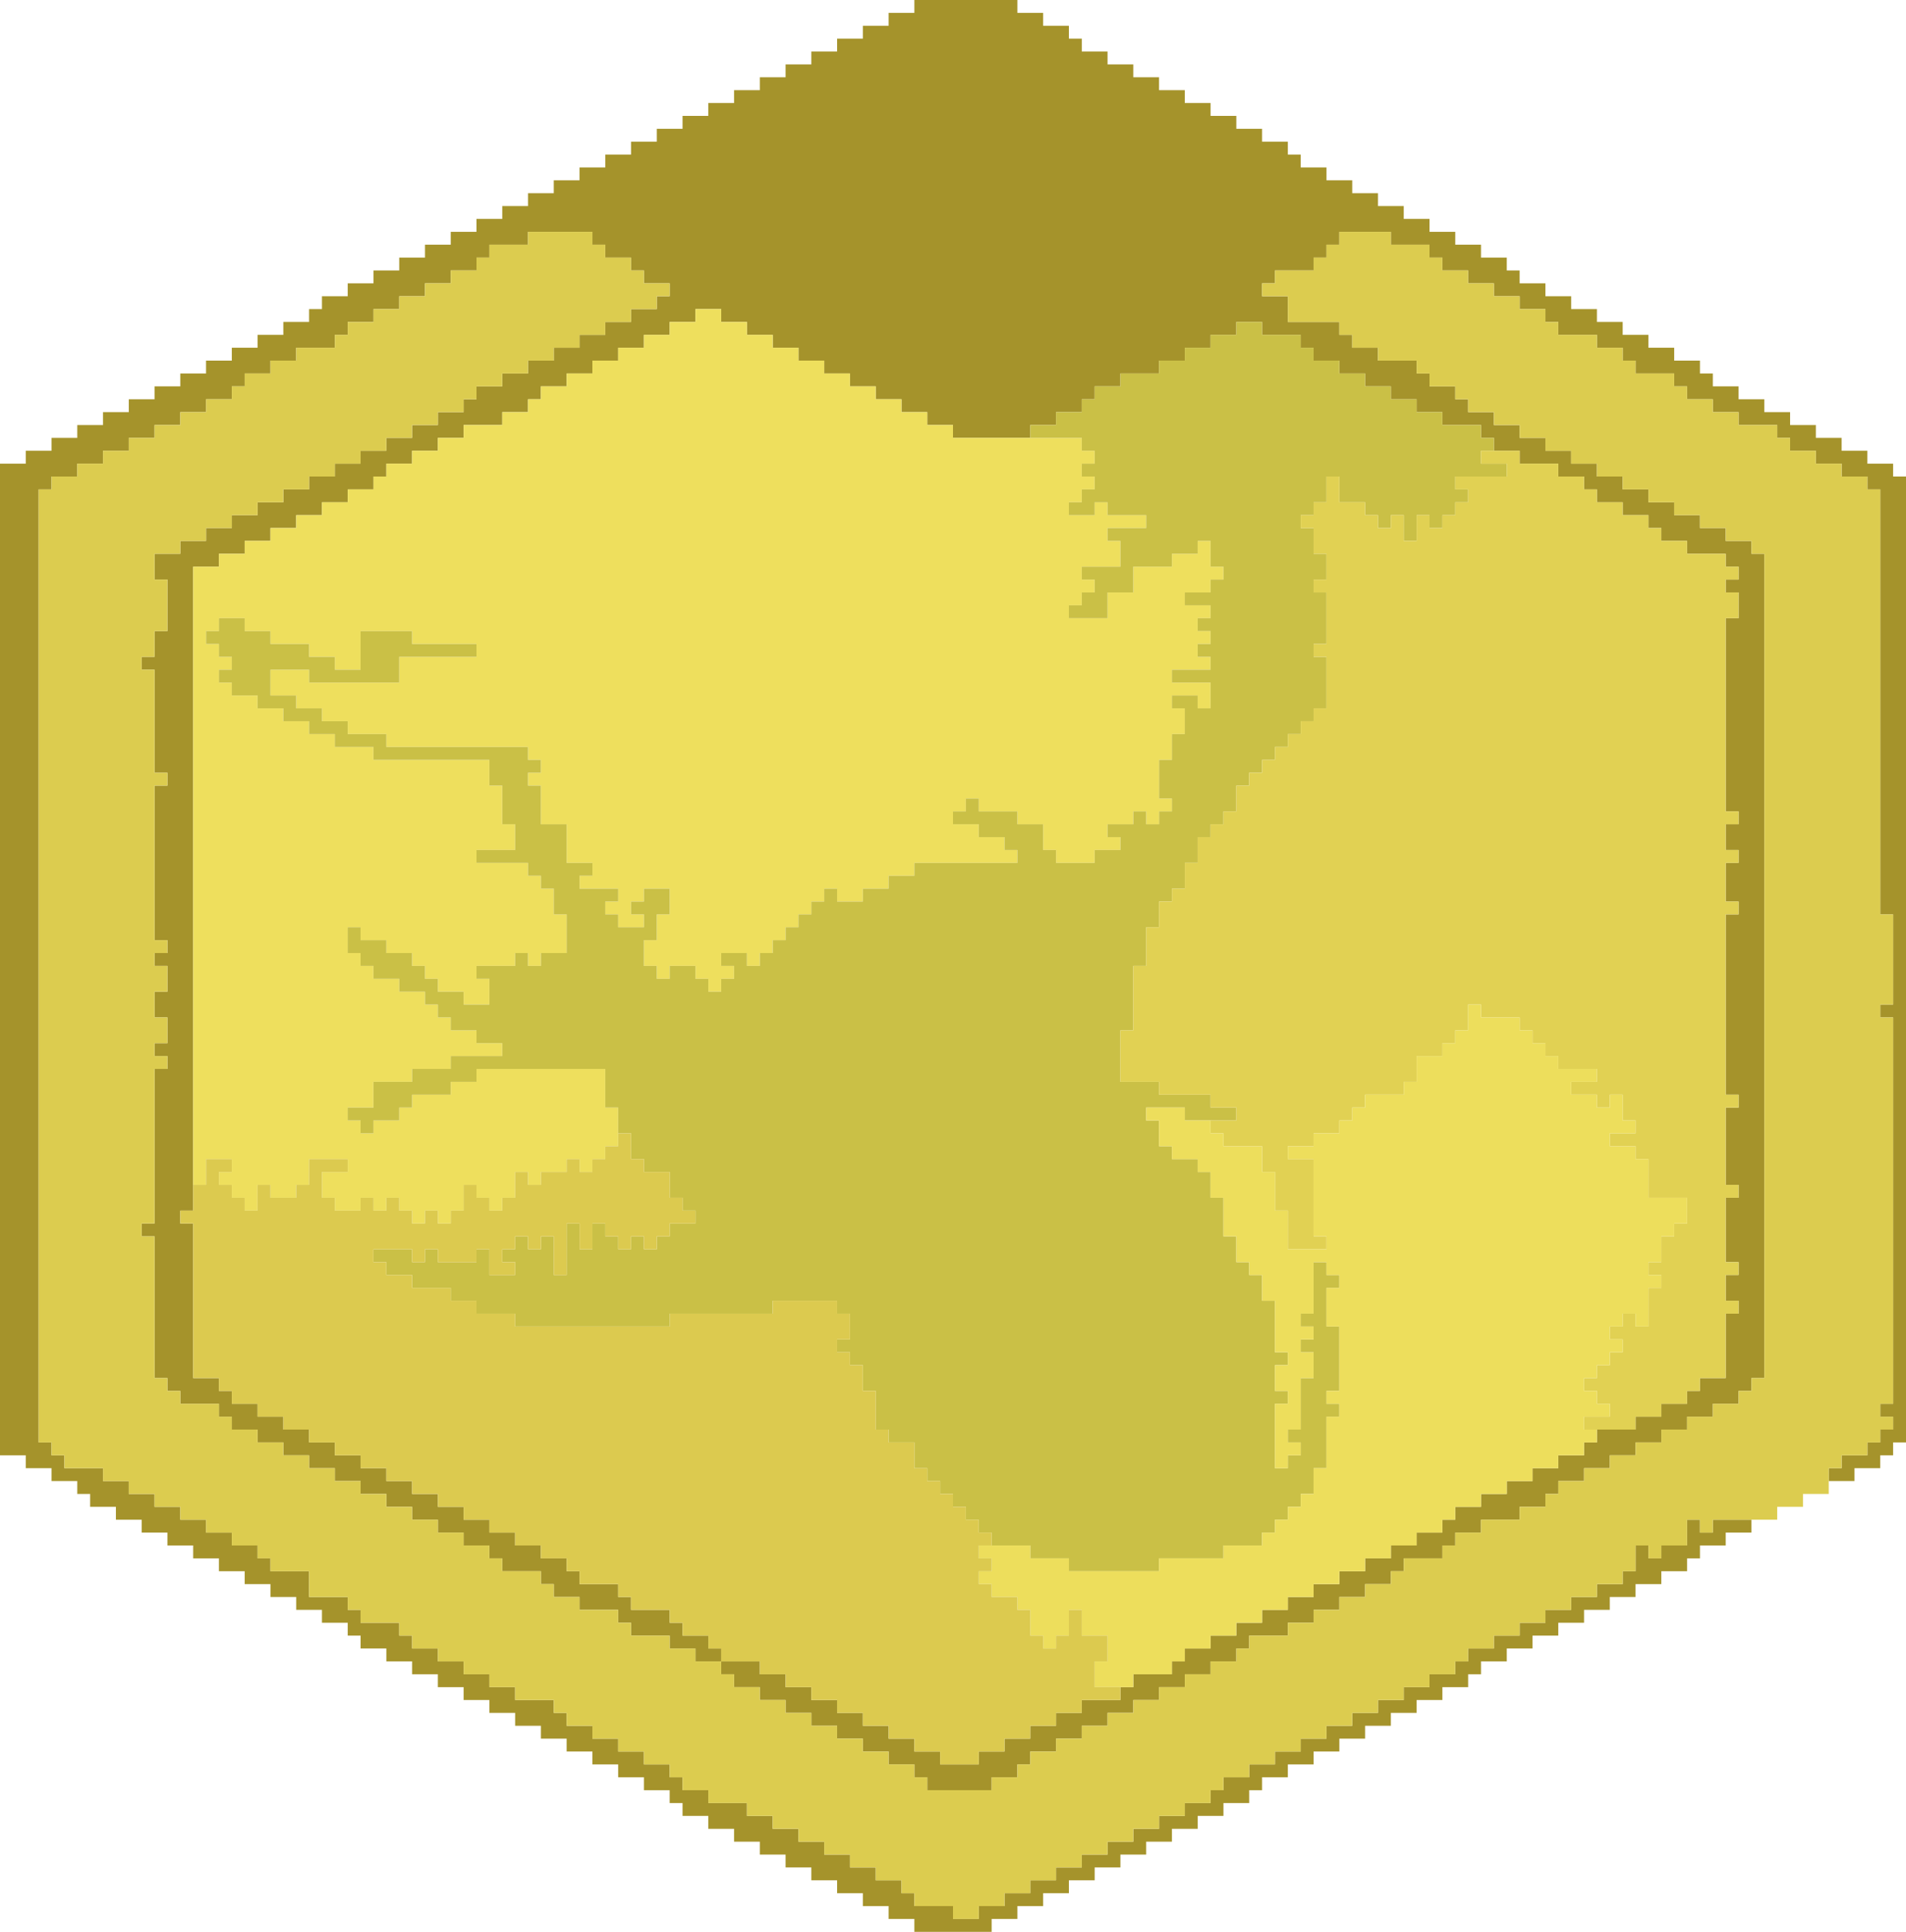 <?xml version="1.0" encoding="UTF-8" standalone="no"?>
<svg xmlns:xlink="http://www.w3.org/1999/xlink" height="150.0px" width="148.0px" xmlns="http://www.w3.org/2000/svg">
  <g transform="matrix(1.0, 0.0, 0.0, 1.0, -302.45, -127.45)">
    <path d="M438.45 245.45 L438.45 246.45 436.45 246.45 436.45 247.45 434.45 247.45 434.45 248.45 433.45 248.45 433.45 249.45 431.45 249.45 431.45 250.45 429.45 250.45 429.45 251.45 427.45 251.45 427.45 252.45 425.45 252.45 425.45 253.45 423.45 253.45 423.45 254.45 421.45 254.45 421.45 255.45 419.45 255.45 419.45 256.45 417.45 256.45 417.45 257.45 416.45 257.45 416.45 258.45 414.45 258.45 414.45 259.45 412.45 259.45 412.45 260.45 410.45 260.45 410.45 261.45 408.45 261.45 408.45 262.45 406.45 262.45 406.45 263.45 404.45 263.45 404.45 264.45 402.45 264.45 402.45 265.45 400.45 265.45 400.45 266.45 399.45 266.45 399.45 267.45 397.45 267.45 397.45 268.45 395.45 268.45 395.45 269.45 393.45 269.45 393.45 270.45 391.45 270.45 391.45 271.45 389.45 271.45 389.45 272.45 387.45 272.45 387.45 273.45 385.45 273.45 385.45 274.45 383.45 274.45 383.45 275.45 381.45 275.45 381.45 276.45 379.45 276.45 379.45 277.45 373.45 277.45 373.45 276.45 371.45 276.45 371.45 275.45 369.45 275.45 369.45 274.45 367.45 274.45 367.45 273.45 365.45 273.45 365.45 272.45 363.45 272.45 363.45 271.45 361.45 271.45 361.45 270.45 359.45 270.45 359.45 269.45 357.45 269.45 357.45 268.45 355.45 268.45 355.45 267.45 354.45 267.45 354.45 266.45 352.45 266.45 352.45 265.45 350.45 265.45 350.45 264.45 348.45 264.45 348.45 263.45 346.45 263.45 346.45 262.45 344.45 262.45 344.45 261.45 342.45 261.45 342.45 260.45 340.45 260.45 340.45 259.45 338.45 259.45 338.45 258.45 336.45 258.45 336.45 257.45 334.45 257.45 334.45 256.45 332.45 256.45 332.45 255.45 330.45 255.45 330.45 254.45 329.45 254.45 329.45 253.45 327.45 253.45 327.45 252.45 325.45 252.45 325.45 251.45 323.45 251.45 323.45 250.45 321.45 250.45 321.45 249.45 319.45 249.45 319.45 248.45 317.45 248.45 317.45 247.45 315.45 247.45 315.45 246.45 313.45 246.45 313.45 245.45 311.45 245.45 311.45 244.45 309.45 244.45 309.45 243.45 308.45 243.45 308.45 242.45 306.45 242.45 306.45 241.45 304.45 241.45 304.45 240.45 302.45 240.45 302.45 163.45 304.45 163.45 304.45 162.45 306.45 162.45 306.45 161.45 308.45 161.45 308.45 160.45 310.45 160.45 310.45 159.45 312.45 159.45 312.45 158.45 314.45 158.45 314.45 157.45 316.45 157.45 316.45 156.45 318.45 156.45 318.45 155.45 320.45 155.45 320.45 154.45 322.45 154.45 322.45 153.45 324.45 153.45 324.45 152.45 326.45 152.45 326.45 151.45 327.45 151.45 327.45 150.45 329.45 150.45 329.45 149.45 331.45 149.45 331.45 148.45 333.45 148.45 333.45 147.45 335.45 147.45 335.45 146.45 337.45 146.45 337.45 145.45 339.45 145.45 339.45 144.45 341.45 144.45 341.45 143.45 343.45 143.45 343.45 142.45 345.45 142.45 345.45 141.45 347.45 141.45 347.45 140.45 349.45 140.45 349.45 139.45 351.45 139.45 351.45 138.45 353.45 138.45 353.45 137.45 355.45 137.45 355.45 136.45 357.45 136.45 357.45 135.45 359.45 135.45 359.45 134.45 361.45 134.45 361.45 133.45 363.45 133.45 363.45 132.45 365.45 132.45 365.45 131.45 367.45 131.45 367.45 130.45 369.45 130.45 369.45 129.45 371.45 129.45 371.45 128.45 373.45 128.45 373.45 127.45 381.45 127.45 381.45 128.45 383.45 128.45 383.45 129.45 385.45 129.45 385.45 130.45 386.45 130.45 386.45 131.45 388.45 131.45 388.45 132.45 390.45 132.45 390.45 133.45 392.45 133.45 392.45 134.45 394.45 134.45 394.45 135.45 396.45 135.45 396.45 136.45 398.45 136.45 398.45 137.45 400.45 137.45 400.45 138.45 402.45 138.45 402.45 139.45 403.45 139.45 403.45 140.45 405.45 140.45 405.45 141.45 407.45 141.45 407.45 142.45 409.45 142.45 409.45 143.45 411.45 143.45 411.45 144.45 413.45 144.45 413.45 145.45 415.45 145.45 415.45 146.45 417.45 146.45 417.45 147.45 419.45 147.45 419.45 148.45 420.45 148.45 420.45 149.45 422.45 149.45 422.45 150.45 424.45 150.45 424.45 151.45 426.45 151.45 426.45 152.45 428.45 152.45 428.45 153.45 430.45 153.45 430.45 154.45 432.45 154.45 432.45 155.45 434.45 155.45 434.45 156.45 435.45 156.45 435.45 157.45 437.45 157.45 437.45 158.45 439.45 158.45 439.45 159.45 441.45 159.45 441.45 160.45 443.45 160.45 443.45 161.45 445.45 161.45 445.45 162.45 447.45 162.45 447.45 163.45 449.45 163.45 449.45 164.45 450.45 164.45 450.45 239.45 449.45 239.45 449.45 240.45 448.45 240.45 448.45 241.45 446.45 241.45 446.45 242.45 444.45 242.45 444.45 241.45 445.45 241.45 445.45 240.45 447.45 240.45 447.45 239.45 448.45 239.45 448.45 238.45 449.45 238.45 449.45 237.45 448.45 237.45 448.45 236.45 449.45 236.45 449.45 206.45 448.45 206.45 448.45 205.45 449.45 205.45 449.45 198.45 448.45 198.45 448.45 165.45 447.45 165.45 447.45 164.45 445.45 164.45 445.45 163.45 443.45 163.45 443.45 162.45 441.45 162.45 441.45 161.45 440.45 161.45 440.45 160.45 437.45 160.45 437.45 159.45 435.45 159.45 435.45 158.45 433.45 158.45 433.45 157.45 432.45 157.45 432.45 156.45 429.45 156.45 429.45 155.45 428.45 155.45 428.45 154.45 426.45 154.45 426.45 153.45 423.45 153.45 423.45 152.45 422.45 152.45 422.45 151.45 420.45 151.45 420.45 150.45 418.45 150.45 418.45 149.45 416.45 149.45 416.45 148.45 414.45 148.45 414.45 147.45 413.45 147.45 413.45 146.45 410.45 146.45 410.45 145.45 406.45 145.45 406.45 146.45 405.45 146.45 405.45 147.45 404.45 147.45 404.45 148.45 401.45 148.45 401.45 149.45 400.45 149.45 400.45 150.45 402.45 150.45 402.45 152.45 406.45 152.45 406.45 153.45 407.45 153.45 407.45 154.45 409.45 154.45 409.45 155.45 412.45 155.45 412.45 156.45 413.45 156.45 413.45 157.45 415.45 157.45 415.45 158.45 416.45 158.45 416.45 159.45 418.45 159.45 418.45 160.45 420.45 160.45 420.45 161.45 422.45 161.45 422.45 162.45 424.45 162.45 424.45 163.45 426.45 163.45 426.45 164.45 428.45 164.45 428.45 165.45 430.45 165.45 430.45 166.45 432.45 166.45 432.45 167.45 434.45 167.45 434.45 168.45 436.45 168.45 436.45 169.45 438.45 169.45 438.45 170.45 439.45 170.45 439.45 234.45 438.45 234.45 438.45 235.45 437.45 235.45 437.45 236.45 435.45 236.45 435.45 237.45 433.45 237.45 433.45 238.45 431.45 238.45 431.45 239.45 429.45 239.45 429.45 240.45 427.45 240.45 427.45 241.45 425.45 241.45 425.45 242.45 423.45 242.45 423.45 243.45 422.45 243.45 422.45 244.45 420.45 244.45 420.45 245.45 417.45 245.45 417.45 246.45 415.45 246.45 415.45 247.45 414.45 247.45 414.45 248.45 411.45 248.45 411.45 249.45 410.45 249.45 410.45 250.45 408.45 250.45 408.45 251.45 406.45 251.45 406.45 252.45 404.45 252.45 404.45 253.45 402.45 253.45 402.45 254.45 399.45 254.45 399.45 255.45 398.45 255.45 398.45 256.45 396.45 256.45 396.45 257.45 394.45 257.45 394.45 258.45 392.45 258.45 392.45 259.45 390.45 259.45 390.45 260.45 388.45 260.45 388.45 261.45 386.45 261.45 386.45 262.45 384.45 262.45 384.45 263.45 382.45 263.45 382.45 264.45 381.45 264.45 381.45 265.45 379.45 265.45 379.45 266.45 374.45 266.45 374.45 265.45 373.45 265.45 373.45 264.45 371.45 264.45 371.45 263.45 369.45 263.45 369.45 262.45 367.45 262.45 367.45 261.45 365.45 261.45 365.45 260.45 363.45 260.45 363.45 259.45 361.45 259.45 361.45 258.45 359.45 258.45 359.45 257.45 358.45 257.45 358.45 256.45 356.45 256.45 356.45 255.45 354.45 255.45 354.45 254.45 351.45 254.45 351.45 253.45 350.45 253.45 350.45 252.45 347.45 252.45 347.45 251.45 345.45 251.45 345.45 250.45 344.45 250.45 344.45 249.45 341.45 249.45 341.45 248.45 340.45 248.45 340.45 247.45 338.45 247.45 338.45 246.45 336.45 246.45 336.45 245.45 334.45 245.45 334.45 244.45 332.45 244.45 332.45 243.45 330.45 243.45 330.45 242.45 328.45 242.45 328.45 241.45 326.45 241.45 326.45 240.45 324.45 240.45 324.45 239.45 322.45 239.45 322.45 238.45 320.45 238.45 320.45 237.45 319.45 237.45 319.45 236.45 316.45 236.45 316.45 235.45 315.45 235.45 315.45 234.45 314.45 234.45 314.45 223.45 313.45 223.45 313.45 222.45 314.45 222.45 314.45 210.45 315.45 210.45 315.45 209.45 314.45 209.45 314.45 208.45 315.45 208.45 315.45 206.45 314.45 206.45 314.45 204.45 315.45 204.45 315.45 202.45 314.45 202.45 314.45 201.45 315.45 201.45 315.45 200.45 314.45 200.45 314.45 188.45 315.45 188.45 315.45 187.45 314.45 187.45 314.45 179.45 313.45 179.45 313.45 178.45 314.45 178.45 314.45 176.45 315.45 176.45 315.45 172.45 314.45 172.45 314.45 170.45 316.45 170.45 316.45 169.45 318.45 169.45 318.45 168.45 320.45 168.45 320.45 167.45 322.45 167.45 322.45 166.45 324.45 166.45 324.45 165.45 326.45 165.45 326.45 164.45 328.45 164.45 328.45 163.45 330.45 163.45 330.45 162.45 332.45 162.45 332.45 161.45 334.45 161.45 334.45 160.45 336.45 160.45 336.45 159.45 338.45 159.45 338.45 158.45 339.45 158.45 339.45 157.45 341.45 157.45 341.45 156.45 343.45 156.45 343.45 155.45 345.45 155.45 345.45 154.45 347.45 154.45 347.45 153.45 349.45 153.45 349.45 152.45 351.45 152.45 351.45 151.45 353.45 151.45 353.45 150.45 354.45 150.45 354.45 149.45 352.45 149.45 352.45 148.45 351.45 148.45 351.45 147.45 349.45 147.45 349.45 146.45 348.45 146.45 348.45 145.45 343.45 145.45 343.45 146.45 340.45 146.45 340.45 147.45 339.45 147.45 339.45 148.45 337.45 148.45 337.45 149.45 335.45 149.45 335.45 150.45 333.45 150.45 333.45 151.45 331.45 151.45 331.45 152.45 329.45 152.45 329.45 153.45 328.45 153.45 328.45 154.45 325.45 154.45 325.45 155.45 323.45 155.45 323.45 156.45 321.45 156.45 321.45 157.45 320.45 157.45 320.45 158.45 318.45 158.45 318.45 159.45 316.45 159.45 316.45 160.45 314.45 160.45 314.45 161.45 312.45 161.45 312.45 162.45 310.45 162.45 310.45 163.45 308.45 163.45 308.45 164.45 306.45 164.45 306.45 165.45 305.45 165.45 305.45 239.45 306.45 239.45 306.45 240.45 307.45 240.45 307.45 241.45 310.45 241.45 310.45 242.45 312.45 242.45 312.45 243.45 314.45 243.45 314.45 244.45 316.45 244.45 316.45 245.45 318.45 245.45 318.45 246.45 320.45 246.45 320.45 247.45 322.45 247.45 322.45 248.45 323.45 248.45 323.45 249.45 326.45 249.45 326.45 251.45 329.45 251.45 329.45 252.45 330.45 252.45 330.45 253.45 333.45 253.45 333.45 254.45 334.45 254.45 334.45 255.45 336.45 255.45 336.45 256.45 338.45 256.45 338.45 257.45 340.45 257.45 340.45 258.45 342.45 258.45 342.45 259.45 345.45 259.45 345.45 260.45 346.45 260.45 346.45 261.45 348.45 261.45 348.45 262.45 350.45 262.45 350.45 263.45 352.45 263.45 352.45 264.45 354.45 264.45 354.45 265.45 355.45 265.45 355.45 266.45 357.45 266.45 357.45 267.45 360.45 267.45 360.45 268.45 362.45 268.45 362.45 269.45 364.45 269.45 364.45 270.45 366.45 270.45 366.45 271.45 368.45 271.45 368.45 272.45 370.45 272.45 370.45 273.45 372.45 273.45 372.45 274.45 373.45 274.45 373.45 275.45 376.45 275.45 376.45 276.45 378.45 276.45 378.45 275.45 380.45 275.45 380.45 274.45 382.45 274.45 382.45 273.45 384.45 273.45 384.45 272.45 386.45 272.45 386.45 271.45 388.45 271.45 388.45 270.45 390.45 270.45 390.45 269.45 392.45 269.45 392.45 268.45 394.45 268.45 394.45 267.45 396.45 267.45 396.45 266.45 397.45 266.45 397.45 265.45 399.45 265.45 399.45 264.45 401.45 264.45 401.45 263.45 403.45 263.45 403.45 262.45 405.45 262.45 405.45 261.45 407.45 261.45 407.45 260.45 409.45 260.45 409.45 259.45 411.45 259.45 411.45 258.45 413.45 258.45 413.45 257.45 415.45 257.45 415.45 256.45 416.45 256.45 416.45 255.45 418.45 255.45 418.45 254.45 420.45 254.45 420.45 253.45 422.45 253.45 422.45 252.45 424.45 252.45 424.45 251.45 426.45 251.45 426.45 250.45 428.45 250.45 428.45 249.45 429.45 249.45 429.45 247.45 430.45 247.45 430.45 248.45 431.45 248.45 431.45 247.45 433.45 247.45 433.45 245.45 434.45 245.45 434.45 246.45 435.45 246.45 435.45 245.45 438.45 245.45 M317.45 219.45 L317.45 221.45 316.45 221.45 316.45 222.45 317.45 222.45 317.45 234.45 319.45 234.45 319.45 235.45 320.45 235.45 320.45 236.45 322.45 236.45 322.45 237.45 324.45 237.45 324.45 238.45 326.45 238.45 326.45 239.45 328.45 239.45 328.45 240.45 330.45 240.45 330.45 241.45 332.45 241.45 332.45 242.45 334.45 242.45 334.45 243.45 336.45 243.45 336.45 244.45 338.45 244.45 338.45 245.45 340.45 245.45 340.45 246.45 342.45 246.45 342.45 247.45 344.45 247.45 344.45 248.45 346.45 248.45 346.45 249.45 347.45 249.45 347.45 250.45 350.45 250.45 350.45 251.45 351.45 251.45 351.45 252.45 354.45 252.45 354.45 253.45 355.45 253.45 355.45 254.45 357.45 254.45 357.45 255.45 358.45 255.45 358.45 256.45 361.45 256.45 361.45 257.45 363.45 257.45 363.45 258.45 365.45 258.45 365.45 259.45 367.45 259.45 367.45 260.45 369.45 260.45 369.45 261.45 371.45 261.45 371.45 262.45 373.45 262.45 373.45 263.45 375.45 263.45 375.45 264.45 378.45 264.45 378.45 263.45 380.45 263.45 380.45 262.45 382.45 262.45 382.45 261.45 384.45 261.45 384.45 260.45 386.45 260.45 386.45 259.45 389.45 259.45 389.45 258.45 390.45 258.45 390.45 257.45 393.45 257.45 393.45 256.45 394.45 256.45 394.45 255.45 396.45 255.45 396.45 254.45 398.45 254.45 398.45 253.45 400.45 253.45 400.45 252.45 402.45 252.45 402.45 251.45 404.45 251.45 404.45 250.45 406.45 250.45 406.45 249.45 408.45 249.45 408.45 248.45 410.45 248.45 410.45 247.45 412.45 247.45 412.45 246.45 414.45 246.45 414.45 245.45 415.45 245.45 415.45 244.45 417.45 244.45 417.45 243.45 419.45 243.45 419.45 242.45 421.45 242.45 421.45 241.45 423.45 241.45 423.45 240.45 425.45 240.45 425.45 239.45 426.45 239.45 426.45 238.45 429.45 238.45 429.45 237.45 431.45 237.45 431.45 236.45 433.45 236.45 433.45 235.45 434.45 235.45 434.45 234.45 436.45 234.45 436.45 229.45 437.45 229.45 437.45 228.45 436.45 228.45 436.45 226.45 437.45 226.45 437.45 225.45 436.45 225.45 436.45 220.45 437.45 220.45 437.45 219.45 436.45 219.45 436.45 213.45 437.45 213.45 437.45 212.45 436.45 212.45 436.45 198.45 437.45 198.45 437.45 197.45 436.45 197.45 436.45 194.45 437.45 194.45 437.45 193.45 436.45 193.45 436.45 191.45 437.45 191.45 437.45 190.45 436.45 190.45 436.45 175.45 437.45 175.45 437.45 173.45 436.45 173.45 436.45 172.45 437.45 172.45 437.45 171.45 436.45 171.45 436.45 170.45 433.45 170.45 433.45 169.45 431.45 169.45 431.45 168.45 430.45 168.45 430.45 167.45 428.45 167.45 428.45 166.45 426.45 166.45 426.45 165.45 425.45 165.45 425.45 164.45 423.45 164.45 423.45 163.45 420.45 163.45 420.45 162.45 418.45 162.45 418.45 161.45 417.45 161.45 417.45 160.45 414.45 160.45 414.45 159.45 412.45 159.45 412.45 158.45 410.45 158.45 410.45 157.45 408.45 157.45 408.45 156.45 406.45 156.45 406.45 155.45 404.45 155.45 404.45 154.45 403.45 154.45 403.45 153.45 400.45 153.45 400.45 152.45 398.45 152.45 398.45 153.45 396.45 153.45 396.45 154.45 394.45 154.45 394.45 155.45 392.45 155.45 392.45 156.45 389.45 156.45 389.45 157.45 387.45 157.45 387.45 158.45 386.45 158.45 386.45 159.45 384.45 159.45 384.45 160.45 382.45 160.45 382.45 161.45 376.45 161.45 376.45 160.45 374.45 160.45 374.45 159.45 372.45 159.45 372.45 158.45 370.45 158.45 370.45 157.45 368.45 157.45 368.45 156.45 366.45 156.45 366.45 155.45 364.45 155.45 364.45 154.45 362.45 154.45 362.45 153.45 360.45 153.45 360.45 152.45 358.45 152.45 358.45 151.45 356.45 151.45 356.45 152.45 354.45 152.45 354.45 153.45 352.45 153.45 352.45 154.45 350.45 154.45 350.45 155.45 348.45 155.45 348.45 156.45 346.45 156.45 346.45 157.45 344.45 157.45 344.45 158.45 343.45 158.45 343.45 159.45 341.45 159.45 341.45 160.45 338.45 160.45 338.45 161.45 336.45 161.45 336.45 162.45 334.45 162.45 334.45 163.45 332.45 163.45 332.45 164.45 331.45 164.45 331.45 165.45 329.45 165.45 329.45 166.45 327.45 166.45 327.45 167.45 325.45 167.45 325.45 168.45 323.45 168.45 323.45 169.45 321.45 169.45 321.45 170.45 319.45 170.45 319.45 171.45 317.45 171.45 317.45 219.45" fill="#a5932b" fill-rule="evenodd" stroke="none"/>
    <path d="M444.45 242.45 L444.45 243.45 442.45 243.45 442.45 244.45 440.45 244.45 440.45 245.45 438.45 245.45 435.45 245.45 435.45 246.45 434.45 246.45 434.45 245.45 433.45 245.45 433.45 247.45 431.45 247.45 431.45 248.45 430.45 248.45 430.45 247.45 429.45 247.45 429.45 249.45 428.45 249.45 428.45 250.45 426.45 250.45 426.45 251.45 424.45 251.45 424.45 252.45 422.45 252.45 422.45 253.45 420.45 253.45 420.45 254.45 418.45 254.45 418.45 255.45 416.45 255.45 416.45 256.45 415.45 256.45 415.45 257.45 413.45 257.45 413.45 258.45 411.45 258.45 411.45 259.45 409.45 259.45 409.45 260.45 407.45 260.45 407.45 261.45 405.45 261.45 405.45 262.45 403.45 262.45 403.45 263.45 401.45 263.45 401.45 264.45 399.45 264.45 399.45 265.45 397.45 265.45 397.45 266.45 396.45 266.45 396.45 267.45 394.45 267.45 394.45 268.45 392.45 268.45 392.45 269.45 390.45 269.45 390.45 270.45 388.45 270.45 388.45 271.45 386.45 271.45 386.45 272.45 384.45 272.45 384.45 273.45 382.45 273.45 382.45 274.45 380.45 274.45 380.45 275.45 378.45 275.45 378.45 276.45 376.45 276.45 376.45 275.45 373.45 275.45 373.45 274.45 372.45 274.45 372.45 273.45 370.45 273.45 370.45 272.45 368.45 272.45 368.45 271.45 366.45 271.45 366.45 270.45 364.45 270.45 364.45 269.45 362.45 269.45 362.45 268.45 360.45 268.45 360.45 267.45 357.45 267.45 357.45 266.45 355.45 266.45 355.45 265.45 354.45 265.45 354.45 264.45 352.45 264.45 352.45 263.45 350.45 263.45 350.45 262.45 348.45 262.45 348.45 261.45 346.45 261.45 346.45 260.45 345.45 260.45 345.45 259.45 342.45 259.45 342.45 258.45 340.45 258.45 340.45 257.45 338.45 257.45 338.45 256.45 336.45 256.45 336.45 255.45 334.45 255.45 334.45 254.45 333.45 254.45 333.45 253.45 330.45 253.45 330.45 252.45 329.45 252.45 329.45 251.45 326.45 251.45 326.45 249.45 323.45 249.45 323.45 248.45 322.45 248.45 322.45 247.45 320.45 247.45 320.45 246.45 318.45 246.45 318.45 245.45 316.45 245.45 316.45 244.45 314.45 244.45 314.45 243.45 312.45 243.45 312.45 242.45 310.45 242.45 310.45 241.45 307.45 241.45 307.45 240.45 306.45 240.45 306.45 239.45 305.45 239.45 305.45 165.45 306.45 165.45 306.45 164.45 308.45 164.45 308.45 163.45 310.45 163.45 310.45 162.45 312.45 162.45 312.45 161.45 314.45 161.45 314.45 160.45 316.45 160.45 316.45 159.45 318.45 159.45 318.45 158.45 320.45 158.45 320.45 157.45 321.45 157.45 321.45 156.45 323.45 156.45 323.45 155.45 325.45 155.45 325.45 154.45 328.45 154.45 328.45 153.45 329.45 153.45 329.45 152.45 331.45 152.45 331.45 151.45 333.45 151.45 333.45 150.45 335.45 150.45 335.45 149.45 337.45 149.45 337.45 148.45 339.45 148.45 339.45 147.45 340.45 147.45 340.45 146.45 343.45 146.45 343.45 145.45 348.45 145.45 348.45 146.45 349.45 146.45 349.45 147.45 351.45 147.45 351.45 148.45 352.45 148.45 352.45 149.45 354.45 149.45 354.45 150.45 353.45 150.45 353.45 151.45 351.45 151.45 351.45 152.45 349.45 152.45 349.45 153.45 347.45 153.45 347.45 154.45 345.45 154.45 345.45 155.45 343.45 155.45 343.45 156.45 341.45 156.45 341.45 157.45 339.45 157.45 339.45 158.45 338.45 158.45 338.45 159.45 336.45 159.45 336.45 160.45 334.45 160.45 334.45 161.45 332.45 161.45 332.45 162.45 330.45 162.45 330.45 163.45 328.45 163.45 328.45 164.45 326.45 164.45 326.45 165.45 324.45 165.45 324.45 166.45 322.45 166.45 322.45 167.45 320.45 167.45 320.45 168.45 318.45 168.45 318.45 169.45 316.45 169.45 316.45 170.45 314.45 170.45 314.45 172.45 315.45 172.45 315.45 176.45 314.45 176.45 314.45 178.45 313.45 178.45 313.45 179.45 314.45 179.45 314.45 187.45 315.45 187.45 315.45 188.45 314.45 188.45 314.45 200.45 315.45 200.45 315.45 201.45 314.45 201.45 314.45 202.45 315.45 202.45 315.45 204.45 314.45 204.45 314.45 206.45 315.45 206.45 315.45 208.45 314.45 208.45 314.45 209.45 315.45 209.45 315.45 210.45 314.45 210.45 314.45 222.45 313.45 222.45 313.45 223.45 314.45 223.45 314.45 234.45 315.45 234.45 315.45 235.45 316.45 235.45 316.45 236.45 319.45 236.45 319.45 237.45 320.45 237.45 320.45 238.45 322.45 238.45 322.45 239.45 324.45 239.45 324.45 240.45 326.45 240.45 326.45 241.45 328.45 241.45 328.45 242.45 330.45 242.45 330.45 243.45 332.45 243.45 332.45 244.45 334.45 244.45 334.45 245.45 336.45 245.45 336.45 246.45 338.45 246.45 338.45 247.45 340.45 247.45 340.45 248.45 341.45 248.45 341.45 249.45 344.45 249.45 344.45 250.45 345.45 250.45 345.45 251.45 347.45 251.45 347.45 252.45 350.45 252.45 350.45 253.45 351.45 253.45 351.45 254.45 354.45 254.45 354.45 255.45 356.45 255.45 356.45 256.45 358.45 256.45 358.45 257.45 359.45 257.45 359.45 258.45 361.45 258.45 361.45 259.45 363.45 259.45 363.45 260.45 365.45 260.45 365.45 261.45 367.45 261.45 367.45 262.45 369.45 262.45 369.45 263.45 371.45 263.45 371.45 264.45 373.45 264.45 373.45 265.45 374.45 265.45 374.45 266.45 379.45 266.45 379.45 265.45 381.45 265.45 381.45 264.45 382.45 264.45 382.45 263.45 384.45 263.45 384.45 262.45 386.45 262.45 386.45 261.45 388.45 261.45 388.45 260.45 390.45 260.45 390.45 259.45 392.45 259.45 392.45 258.45 394.45 258.45 394.45 257.45 396.45 257.45 396.45 256.45 398.45 256.45 398.45 255.45 399.45 255.45 399.45 254.45 402.45 254.45 402.45 253.45 404.45 253.45 404.45 252.45 406.45 252.45 406.45 251.45 408.45 251.45 408.45 250.45 410.45 250.45 410.45 249.45 411.45 249.45 411.45 248.45 414.45 248.45 414.45 247.45 415.45 247.45 415.45 246.45 417.45 246.45 417.45 245.45 420.45 245.45 420.45 244.45 422.45 244.45 422.45 243.45 423.45 243.45 423.45 242.45 425.45 242.45 425.45 241.45 427.45 241.45 427.45 240.45 429.45 240.45 429.45 239.45 431.45 239.45 431.45 238.45 433.45 238.45 433.45 237.45 435.45 237.45 435.45 236.45 437.45 236.45 437.45 235.45 438.45 235.45 438.45 234.45 439.45 234.45 439.45 170.45 438.45 170.45 438.45 169.45 436.45 169.45 436.45 168.45 434.45 168.45 434.45 167.45 432.45 167.45 432.45 166.45 430.45 166.45 430.45 165.45 428.45 165.45 428.45 164.45 426.45 164.45 426.45 163.45 424.45 163.45 424.45 162.45 422.45 162.45 422.45 161.45 420.45 161.45 420.45 160.45 418.45 160.45 418.45 159.45 416.45 159.45 416.45 158.45 415.45 158.45 415.45 157.45 413.45 157.45 413.45 156.45 412.45 156.45 412.45 155.45 409.45 155.45 409.45 154.45 407.45 154.45 407.45 153.45 406.45 153.45 406.45 152.45 402.45 152.45 402.45 150.45 400.45 150.45 400.45 149.45 401.45 149.45 401.45 148.45 404.45 148.45 404.45 147.45 405.45 147.45 405.45 146.45 406.45 146.45 406.45 145.45 410.45 145.45 410.45 146.45 413.45 146.45 413.45 147.45 414.45 147.45 414.45 148.45 416.45 148.45 416.45 149.45 418.45 149.45 418.45 150.45 420.45 150.45 420.45 151.45 422.45 151.45 422.45 152.45 423.45 152.45 423.45 153.45 426.45 153.45 426.45 154.45 428.45 154.45 428.45 155.45 429.45 155.45 429.45 156.45 432.45 156.45 432.45 157.45 433.45 157.45 433.45 158.45 435.45 158.45 435.45 159.45 437.45 159.45 437.45 160.45 440.45 160.45 440.45 161.45 441.45 161.45 441.45 162.45 443.45 162.45 443.45 163.45 445.45 163.45 445.45 164.45 447.45 164.45 447.45 165.45 448.45 165.45 448.45 198.45 449.45 198.45 449.45 205.45 448.45 205.45 448.45 206.45 449.45 206.45 449.45 236.45 448.45 236.45 448.45 237.45 449.45 237.45 449.45 238.45 448.45 238.45 448.45 239.45 447.45 239.45 447.45 240.45 445.45 240.45 445.45 241.45 444.45 241.45 444.45 242.45" fill="#dccc4f" fill-rule="evenodd" stroke="none"/>
    <path d="M317.45 219.45 L317.45 171.45 319.45 171.45 319.45 170.45 321.45 170.45 321.45 169.45 323.45 169.45 323.45 168.45 325.45 168.45 325.45 167.45 327.45 167.45 327.45 166.45 329.45 166.45 329.45 165.45 331.45 165.45 331.45 164.45 332.45 164.45 332.45 163.45 334.45 163.45 334.45 162.45 336.45 162.45 336.45 161.45 338.45 161.45 338.45 160.45 341.45 160.45 341.45 159.45 343.45 159.45 343.45 158.45 344.45 158.45 344.45 157.45 346.45 157.45 346.45 156.45 348.45 156.45 348.45 155.45 350.45 155.45 350.45 154.45 352.45 154.45 352.45 153.45 354.45 153.45 354.45 152.45 356.45 152.45 356.45 151.45 358.45 151.45 358.45 152.45 360.45 152.45 360.45 153.45 362.45 153.45 362.45 154.45 364.45 154.45 364.45 155.45 366.45 155.45 366.45 156.45 368.45 156.45 368.45 157.45 370.45 157.45 370.45 158.45 372.45 158.45 372.45 159.45 374.45 159.45 374.45 160.45 376.45 160.45 376.45 161.45 382.45 161.45 386.45 161.45 386.45 162.45 387.45 162.45 387.45 163.45 386.45 163.45 386.45 164.45 387.45 164.45 387.45 165.45 386.45 165.45 386.45 166.45 385.45 166.45 385.45 167.45 387.45 167.45 387.45 166.45 388.45 166.45 388.45 167.45 391.45 167.45 391.45 168.45 388.45 168.45 388.45 169.45 389.45 169.45 389.45 171.45 386.45 171.45 386.45 172.45 387.45 172.45 387.45 173.45 386.45 173.45 386.45 174.45 385.45 174.45 385.45 175.45 388.45 175.45 388.45 173.45 390.45 173.45 390.45 171.45 393.45 171.45 393.45 170.45 395.45 170.45 395.45 169.45 396.45 169.45 396.45 171.45 397.45 171.45 397.45 172.45 396.45 172.45 396.45 173.45 394.45 173.45 394.45 174.45 396.45 174.45 396.45 175.45 395.45 175.45 395.45 176.45 396.45 176.45 396.45 177.45 395.45 177.45 395.45 178.45 396.45 178.45 396.45 179.45 393.45 179.45 393.45 180.45 396.45 180.45 396.45 182.45 395.45 182.45 395.45 181.45 393.45 181.45 393.45 182.45 394.45 182.45 394.45 184.45 393.45 184.45 393.45 186.45 392.45 186.45 392.45 189.45 393.45 189.45 393.45 190.45 392.45 190.45 392.45 191.45 391.45 191.45 391.45 190.45 390.45 190.45 390.45 191.45 388.45 191.45 388.45 192.45 389.45 192.45 389.45 193.45 387.45 193.45 387.45 194.45 384.45 194.45 384.45 193.45 383.45 193.45 383.45 191.45 381.45 191.45 381.45 190.45 378.45 190.45 378.45 189.45 377.45 189.45 377.45 190.45 376.45 190.45 376.45 191.45 378.45 191.45 378.45 192.45 380.45 192.45 380.45 193.45 381.45 193.45 381.45 194.45 373.45 194.45 373.45 195.45 371.45 195.45 371.45 196.45 369.45 196.45 369.45 197.45 367.45 197.45 367.45 196.45 366.45 196.45 366.45 197.45 365.45 197.45 365.45 198.45 364.45 198.45 364.45 199.45 363.45 199.45 363.45 200.45 362.45 200.45 362.45 201.45 361.45 201.45 361.45 202.45 360.45 202.45 360.45 201.45 358.45 201.45 358.45 202.45 359.45 202.45 359.45 203.45 358.45 203.45 358.45 204.45 357.45 204.45 357.45 203.45 356.45 203.45 356.45 202.45 354.45 202.45 354.45 203.45 353.45 203.45 353.45 202.45 352.45 202.45 352.45 200.45 353.45 200.45 353.45 198.45 354.45 198.45 354.45 196.45 352.45 196.45 352.45 197.45 351.45 197.45 351.45 198.45 352.45 198.45 352.45 199.45 350.45 199.45 350.45 198.45 349.45 198.45 349.45 197.45 350.45 197.45 350.45 196.45 347.45 196.45 347.45 195.45 348.45 195.45 348.45 194.45 346.45 194.45 346.45 191.45 344.45 191.45 344.45 188.45 343.45 188.45 343.45 187.45 344.45 187.45 344.45 186.45 343.45 186.45 343.45 185.45 332.45 185.45 332.45 184.45 329.45 184.45 329.45 183.45 327.45 183.45 327.45 182.45 325.45 182.45 325.45 181.45 323.45 181.45 323.45 179.45 326.45 179.45 326.45 180.45 333.45 180.45 333.45 178.45 339.45 178.45 339.45 177.45 334.45 177.45 334.45 176.45 330.45 176.45 330.45 179.45 328.45 179.45 328.45 178.45 326.45 178.45 326.45 177.45 323.45 177.45 323.45 176.45 321.45 176.45 321.45 175.45 319.45 175.45 319.45 176.45 318.45 176.45 318.45 177.45 319.45 177.45 319.45 178.45 320.45 178.45 320.45 179.45 319.45 179.45 319.45 180.45 320.45 180.45 320.45 181.45 322.45 181.45 322.45 182.45 324.45 182.45 324.45 183.45 326.45 183.45 326.45 184.45 328.45 184.45 328.45 185.45 331.45 185.45 331.45 186.45 340.45 186.45 340.45 188.45 341.45 188.45 341.45 191.45 342.45 191.45 342.45 193.45 339.45 193.45 339.45 194.45 343.45 194.45 343.45 195.45 344.45 195.45 344.45 196.45 345.45 196.45 345.45 198.45 346.45 198.45 346.45 201.45 344.45 201.45 344.45 202.45 343.45 202.45 343.45 201.45 342.45 201.45 342.45 202.45 339.45 202.45 339.45 203.45 340.45 203.45 340.45 205.45 338.45 205.45 338.45 204.45 336.45 204.45 336.45 203.45 335.45 203.45 335.45 202.45 334.45 202.45 334.45 201.45 332.45 201.45 332.45 200.45 330.45 200.45 330.45 199.45 329.45 199.45 329.45 201.45 330.45 201.45 330.45 202.45 331.45 202.45 331.45 203.45 333.45 203.45 333.45 204.45 335.45 204.45 335.45 205.45 336.45 205.45 336.45 206.45 337.45 206.45 337.45 207.45 339.45 207.45 339.45 208.45 341.45 208.45 341.45 209.45 337.45 209.45 337.45 210.45 334.45 210.45 334.45 211.45 331.45 211.45 331.45 213.45 329.45 213.45 329.45 214.45 330.45 214.45 330.45 215.45 331.45 215.45 331.45 214.45 333.45 214.45 333.45 213.45 334.45 213.45 334.45 212.45 337.45 212.45 337.45 211.45 339.45 211.45 339.45 210.45 349.45 210.45 349.45 213.45 350.45 213.45 350.45 215.45 350.45 216.45 349.45 216.45 349.45 217.45 348.45 217.45 348.45 218.45 347.45 218.45 347.45 217.45 346.45 217.45 346.45 218.45 344.45 218.45 344.45 219.45 343.45 219.45 343.45 218.45 342.45 218.45 342.45 220.45 341.45 220.45 341.45 221.45 340.45 221.45 340.45 220.45 339.45 220.45 339.45 219.45 338.45 219.45 338.45 221.45 337.45 221.45 337.45 222.45 336.45 222.45 336.45 221.45 335.45 221.45 335.45 222.45 334.45 222.45 334.45 221.45 333.45 221.45 333.45 220.45 332.45 220.45 332.45 221.45 331.45 221.45 331.45 220.45 330.45 220.45 330.45 221.45 328.45 221.45 328.45 220.45 327.45 220.45 327.45 218.45 329.45 218.45 329.45 217.45 326.45 217.45 326.45 219.45 325.45 219.45 325.45 220.45 323.45 220.45 323.45 219.45 322.45 219.45 322.45 221.45 321.45 221.45 321.45 220.45 320.45 220.45 320.45 219.45 319.45 219.45 319.45 218.45 320.45 218.45 320.45 217.45 318.45 217.45 318.45 219.45 317.45 219.45" fill="#eedf5d" fill-rule="evenodd" stroke="none"/>
    <path d="M382.45 161.45 L382.45 160.45 384.45 160.45 384.45 159.45 386.45 159.45 386.45 158.45 387.45 158.45 387.45 157.45 389.45 157.45 389.45 156.45 392.45 156.45 392.45 155.45 394.45 155.45 394.45 154.45 396.45 154.45 396.45 153.45 398.45 153.45 398.45 152.45 400.45 152.45 400.45 153.45 403.45 153.45 403.45 154.45 404.45 154.45 404.45 155.45 406.45 155.45 406.45 156.45 408.45 156.45 408.45 157.45 410.45 157.45 410.45 158.45 412.45 158.45 412.45 159.45 414.45 159.45 414.45 160.45 417.45 160.45 417.45 161.45 418.45 161.45 418.45 162.45 417.45 162.45 417.45 163.45 419.45 163.45 419.45 164.45 415.45 164.45 415.45 165.45 416.45 165.45 416.45 166.45 415.45 166.45 415.45 167.45 414.45 167.45 414.45 168.45 413.45 168.45 413.45 167.45 412.45 167.45 412.45 169.45 411.45 169.45 411.45 167.45 410.45 167.45 410.45 168.45 409.45 168.45 409.45 167.45 408.45 167.45 408.45 166.45 406.45 166.45 406.45 164.45 405.45 164.45 405.45 166.45 404.45 166.45 404.45 167.45 403.45 167.45 403.45 168.45 404.45 168.45 404.45 170.45 405.45 170.45 405.45 172.45 404.45 172.45 404.45 173.45 405.45 173.45 405.45 177.45 404.45 177.45 404.45 178.45 405.45 178.45 405.45 182.45 404.45 182.45 404.45 183.45 403.45 183.45 403.45 184.45 402.45 184.45 402.45 185.45 401.45 185.45 401.45 186.45 400.45 186.45 400.45 187.45 399.45 187.45 399.45 188.45 398.45 188.45 398.45 190.45 397.45 190.45 397.45 191.45 396.45 191.45 396.45 192.45 395.45 192.45 395.45 194.45 394.45 194.45 394.45 196.45 393.45 196.45 393.45 197.45 392.45 197.45 392.45 199.45 391.45 199.45 391.45 202.45 390.45 202.45 390.45 207.45 389.45 207.45 389.45 211.45 392.45 211.45 392.45 212.45 396.45 212.45 396.45 213.45 398.45 213.45 398.45 214.45 396.45 214.45 394.45 214.45 394.45 213.45 391.45 213.45 391.45 214.45 392.45 214.45 392.45 216.45 393.45 216.45 393.45 217.45 395.45 217.45 395.45 218.45 396.45 218.45 396.45 220.45 397.45 220.45 397.45 223.45 398.45 223.45 398.45 225.45 399.45 225.45 399.45 226.45 400.45 226.45 400.45 228.45 401.45 228.45 401.45 232.45 402.45 232.45 402.45 233.45 401.45 233.45 401.45 235.45 402.45 235.45 402.45 236.45 401.45 236.45 401.45 241.45 402.45 241.45 402.45 240.45 403.45 240.45 403.45 239.45 402.45 239.45 402.45 238.45 403.45 238.45 403.45 234.45 404.45 234.45 404.45 232.45 403.45 232.45 403.45 231.45 404.45 231.45 404.45 230.45 403.45 230.45 403.45 229.45 404.45 229.45 404.45 225.45 405.45 225.45 405.45 226.45 406.45 226.45 406.45 227.45 405.45 227.45 405.45 230.45 406.45 230.45 406.45 235.45 405.45 235.45 405.45 236.45 406.45 236.45 406.45 237.45 405.45 237.45 405.45 241.45 404.45 241.45 404.45 243.45 403.45 243.45 403.45 244.45 402.45 244.45 402.45 245.45 401.45 245.45 401.45 246.45 400.45 246.45 400.45 247.45 397.45 247.45 397.45 248.45 392.45 248.45 392.45 249.45 385.45 249.45 385.45 248.45 382.45 248.45 382.45 247.45 379.45 247.45 379.45 246.45 378.45 246.45 378.45 245.45 377.45 245.45 377.45 244.45 376.45 244.45 376.45 243.45 375.45 243.45 375.45 242.45 374.45 242.45 374.45 241.45 373.45 241.45 373.45 239.45 371.45 239.45 371.45 238.45 370.45 238.45 370.45 235.45 369.45 235.45 369.45 233.45 368.45 233.45 368.45 232.45 367.45 232.45 367.45 231.45 368.45 231.45 368.45 229.45 367.45 229.45 367.45 228.45 362.45 228.45 362.45 229.45 354.45 229.45 354.45 230.45 342.45 230.45 342.45 229.45 339.45 229.45 339.45 228.45 337.45 228.45 337.45 227.45 334.45 227.45 334.45 226.45 332.45 226.45 332.45 225.45 331.45 225.45 331.45 224.45 334.45 224.45 334.45 225.45 335.45 225.45 335.45 224.45 336.45 224.45 336.45 225.45 339.45 225.45 339.45 224.45 340.45 224.45 340.45 226.45 342.45 226.45 342.45 225.45 341.45 225.45 341.45 224.45 342.45 224.45 342.45 223.45 343.45 223.45 343.45 224.45 344.45 224.45 344.45 223.45 345.45 223.45 345.45 226.45 346.45 226.45 346.45 222.45 347.45 222.45 347.45 224.45 348.45 224.45 348.45 222.45 349.45 222.45 349.45 223.45 350.45 223.45 350.45 224.45 351.45 224.45 351.45 223.45 352.45 223.45 352.45 224.45 353.45 224.45 353.45 223.45 354.45 223.45 354.45 222.45 356.45 222.45 356.45 221.45 355.45 221.45 355.45 220.45 354.45 220.45 354.45 218.45 352.45 218.45 352.45 217.45 351.45 217.45 351.45 215.45 350.45 215.45 350.45 213.45 349.45 213.45 349.45 210.45 339.45 210.45 339.45 211.45 337.45 211.45 337.45 212.45 334.45 212.45 334.45 213.45 333.45 213.45 333.45 214.45 331.45 214.45 331.45 215.45 330.45 215.45 330.45 214.45 329.45 214.45 329.45 213.45 331.45 213.45 331.45 211.45 334.45 211.45 334.45 210.45 337.45 210.45 337.45 209.45 341.45 209.45 341.45 208.45 339.45 208.45 339.45 207.45 337.45 207.45 337.45 206.45 336.45 206.45 336.45 205.45 335.45 205.45 335.45 204.45 333.45 204.45 333.45 203.45 331.45 203.45 331.45 202.45 330.45 202.45 330.45 201.45 329.45 201.45 329.45 199.45 330.45 199.45 330.45 200.45 332.45 200.45 332.45 201.45 334.45 201.45 334.45 202.45 335.45 202.45 335.45 203.45 336.45 203.45 336.45 204.45 338.45 204.45 338.45 205.45 340.45 205.45 340.45 203.45 339.45 203.45 339.45 202.45 342.45 202.45 342.45 201.45 343.45 201.45 343.45 202.45 344.45 202.45 344.45 201.45 346.45 201.45 346.45 198.45 345.45 198.45 345.45 196.45 344.45 196.45 344.45 195.45 343.45 195.45 343.45 194.45 339.45 194.45 339.45 193.45 342.45 193.45 342.45 191.45 341.45 191.45 341.45 188.45 340.45 188.45 340.45 186.45 331.45 186.45 331.45 185.45 328.45 185.45 328.45 184.45 326.45 184.45 326.45 183.45 324.45 183.45 324.45 182.45 322.45 182.45 322.45 181.45 320.45 181.45 320.45 180.45 319.45 180.45 319.45 179.45 320.45 179.45 320.45 178.45 319.45 178.45 319.45 177.45 318.45 177.45 318.45 176.45 319.45 176.45 319.45 175.45 321.45 175.45 321.45 176.45 323.45 176.45 323.45 177.45 326.45 177.45 326.45 178.45 328.45 178.45 328.45 179.45 330.45 179.45 330.45 176.45 334.45 176.45 334.45 177.45 339.45 177.45 339.45 178.45 333.45 178.45 333.45 180.45 326.45 180.45 326.45 179.45 323.45 179.45 323.45 181.45 325.45 181.45 325.45 182.45 327.45 182.45 327.45 183.45 329.45 183.45 329.45 184.45 332.45 184.45 332.45 185.45 343.45 185.45 343.45 186.45 344.45 186.45 344.45 187.45 343.45 187.45 343.45 188.45 344.45 188.45 344.45 191.45 346.45 191.45 346.45 194.45 348.45 194.45 348.45 195.45 347.45 195.45 347.45 196.45 350.45 196.45 350.45 197.45 349.45 197.45 349.45 198.45 350.45 198.45 350.45 199.45 352.45 199.45 352.45 198.45 351.45 198.45 351.45 197.45 352.45 197.45 352.45 196.45 354.45 196.45 354.45 198.45 353.45 198.45 353.45 200.45 352.45 200.45 352.45 202.45 353.45 202.45 353.45 203.45 354.45 203.45 354.45 202.45 356.45 202.45 356.45 203.45 357.45 203.45 357.45 204.45 358.45 204.45 358.45 203.45 359.45 203.45 359.45 202.45 358.45 202.45 358.45 201.45 360.45 201.45 360.45 202.45 361.45 202.45 361.45 201.45 362.45 201.45 362.45 200.45 363.45 200.45 363.45 199.45 364.45 199.45 364.45 198.45 365.45 198.45 365.45 197.45 366.45 197.45 366.45 196.45 367.45 196.45 367.45 197.45 369.45 197.45 369.45 196.45 371.45 196.45 371.45 195.45 373.45 195.45 373.45 194.45 381.45 194.45 381.45 193.45 380.45 193.45 380.45 192.45 378.45 192.45 378.45 191.45 376.45 191.45 376.45 190.45 377.45 190.45 377.45 189.45 378.45 189.45 378.45 190.45 381.45 190.45 381.45 191.45 383.45 191.45 383.45 193.45 384.45 193.45 384.45 194.45 387.45 194.45 387.45 193.45 389.45 193.45 389.45 192.45 388.45 192.45 388.45 191.45 390.45 191.45 390.45 190.45 391.45 190.45 391.45 191.45 392.45 191.45 392.45 190.45 393.45 190.45 393.45 189.45 392.45 189.45 392.45 186.45 393.45 186.45 393.45 184.45 394.45 184.45 394.45 182.45 393.45 182.45 393.45 181.45 395.45 181.45 395.45 182.45 396.45 182.45 396.45 180.45 393.45 180.45 393.45 179.45 396.45 179.45 396.45 178.45 395.45 178.45 395.45 177.45 396.45 177.45 396.45 176.45 395.45 176.45 395.45 175.45 396.45 175.45 396.45 174.45 394.45 174.45 394.45 173.45 396.45 173.45 396.45 172.45 397.45 172.45 397.45 171.45 396.45 171.45 396.45 169.45 395.45 169.45 395.45 170.45 393.45 170.45 393.45 171.45 390.45 171.45 390.45 173.45 388.45 173.45 388.45 175.45 385.45 175.45 385.45 174.45 386.45 174.45 386.45 173.45 387.45 173.45 387.45 172.45 386.45 172.45 386.45 171.45 389.45 171.45 389.45 169.45 388.45 169.45 388.45 168.45 391.45 168.45 391.45 167.45 388.45 167.45 388.45 166.45 387.45 166.45 387.45 167.45 385.45 167.45 385.45 166.45 386.45 166.45 386.45 165.45 387.45 165.45 387.45 164.45 386.45 164.45 386.45 163.45 387.45 163.45 387.45 162.45 386.45 162.45 386.45 161.45 382.45 161.45" fill="#cac046" fill-rule="evenodd" stroke="none"/>
    <path d="M418.45 162.45 L420.45 162.45 420.45 163.45 423.45 163.45 423.45 164.45 425.45 164.45 425.45 165.45 426.45 165.45 426.45 166.45 428.45 166.45 428.45 167.45 430.45 167.45 430.45 168.45 431.45 168.45 431.45 169.45 433.45 169.45 433.45 170.45 436.45 170.45 436.45 171.45 437.45 171.45 437.45 172.45 436.45 172.45 436.45 173.45 437.45 173.45 437.45 175.45 436.45 175.45 436.45 190.45 437.45 190.45 437.45 191.45 436.45 191.45 436.45 193.45 437.45 193.45 437.45 194.45 436.45 194.45 436.45 197.45 437.45 197.45 437.45 198.45 436.45 198.45 436.45 212.45 437.45 212.45 437.45 213.45 436.45 213.45 436.45 219.45 437.45 219.45 437.45 220.45 436.45 220.45 436.45 225.45 437.45 225.45 437.45 226.45 436.45 226.45 436.45 228.45 437.45 228.45 437.45 229.45 436.45 229.45 436.45 234.45 434.45 234.45 434.45 235.45 433.45 235.45 433.45 236.45 431.45 236.45 431.45 237.45 429.45 237.45 429.45 238.45 426.45 238.45 425.45 238.45 425.45 237.45 427.45 237.45 427.45 236.45 426.45 236.45 426.45 235.45 425.45 235.45 425.45 234.45 426.45 234.45 426.45 233.45 427.45 233.45 427.45 232.45 428.45 232.45 428.45 231.45 427.45 231.45 427.45 230.45 428.45 230.45 428.45 229.45 429.45 229.45 429.45 230.45 430.45 230.45 430.45 227.45 431.45 227.45 431.45 226.45 430.45 226.45 430.45 225.45 431.45 225.45 431.45 223.45 432.45 223.45 432.45 222.45 433.45 222.45 433.45 220.45 430.45 220.45 430.45 217.45 429.45 217.45 429.45 216.45 427.45 216.45 427.45 215.45 429.45 215.45 429.45 214.45 428.45 214.45 428.45 212.45 427.45 212.45 427.45 213.45 426.45 213.45 426.45 212.45 424.45 212.45 424.45 211.45 426.45 211.45 426.45 210.45 423.45 210.45 423.45 209.45 422.45 209.45 422.45 208.45 421.45 208.45 421.45 207.45 420.45 207.45 420.45 206.45 417.45 206.45 417.45 205.45 416.45 205.45 416.45 207.45 415.45 207.45 415.45 208.45 414.45 208.45 414.45 209.45 412.45 209.45 412.45 211.45 411.45 211.45 411.45 212.45 408.45 212.45 408.45 213.45 407.45 213.45 407.45 214.45 406.45 214.45 406.45 215.45 404.45 215.45 404.45 216.45 402.45 216.45 402.45 217.45 404.45 217.45 404.45 223.45 405.45 223.45 405.45 224.45 402.45 224.45 402.45 221.45 401.45 221.45 401.45 218.45 400.45 218.45 400.45 216.45 397.45 216.45 397.45 215.45 396.45 215.45 396.45 214.45 398.45 214.45 398.45 213.45 396.45 213.45 396.45 212.45 392.45 212.45 392.45 211.45 389.45 211.45 389.45 207.45 390.45 207.45 390.45 202.45 391.45 202.45 391.45 199.45 392.45 199.45 392.45 197.45 393.45 197.45 393.45 196.45 394.45 196.45 394.45 194.45 395.45 194.45 395.45 192.45 396.45 192.45 396.45 191.45 397.45 191.45 397.45 190.45 398.45 190.45 398.45 188.45 399.45 188.45 399.45 187.45 400.45 187.45 400.45 186.45 401.45 186.45 401.45 185.45 402.45 185.45 402.45 184.45 403.45 184.45 403.45 183.45 404.45 183.45 404.45 182.45 405.45 182.45 405.45 178.45 404.45 178.45 404.45 177.45 405.45 177.45 405.45 173.45 404.45 173.45 404.45 172.45 405.45 172.45 405.45 170.45 404.45 170.45 404.45 168.45 403.45 168.45 403.45 167.45 404.45 167.45 404.45 166.45 405.45 166.45 405.45 164.45 406.45 164.45 406.45 166.45 408.45 166.45 408.45 167.45 409.45 167.45 409.45 168.45 410.45 168.45 410.45 167.45 411.45 167.45 411.45 169.45 412.45 169.45 412.45 167.45 413.45 167.45 413.45 168.45 414.45 168.45 414.45 167.45 415.45 167.45 415.45 166.45 416.45 166.45 416.45 165.45 415.45 165.45 415.45 164.45 419.45 164.45 419.45 163.45 417.45 163.45 417.45 162.45 418.45 162.45" fill="#e1d153" fill-rule="evenodd" stroke="none"/>
    <path d="M426.45 238.45 L426.45 239.45 425.45 239.45 425.45 240.45 423.45 240.45 423.45 241.45 421.45 241.45 421.45 242.45 419.45 242.45 419.45 243.45 417.45 243.45 417.45 244.45 415.45 244.45 415.45 245.45 414.45 245.45 414.45 246.45 412.45 246.45 412.45 247.45 410.45 247.45 410.45 248.45 408.45 248.45 408.45 249.45 406.45 249.45 406.45 250.45 404.45 250.45 404.45 251.45 402.45 251.45 402.45 252.45 400.45 252.45 400.45 253.45 398.45 253.45 398.45 254.45 396.45 254.45 396.45 255.45 394.45 255.45 394.45 256.45 393.45 256.45 393.45 257.45 390.45 257.45 390.45 258.45 389.45 258.45 387.45 258.45 387.45 256.45 388.45 256.45 388.45 254.45 386.45 254.45 386.45 252.45 385.45 252.45 385.45 254.45 384.45 254.45 384.45 255.45 383.45 255.45 383.45 254.45 382.45 254.45 382.45 252.45 381.45 252.45 381.45 251.45 379.45 251.45 379.45 250.45 378.45 250.45 378.45 249.45 379.45 249.45 379.45 248.45 378.45 248.45 378.45 247.45 379.45 247.45 382.45 247.45 382.45 248.45 385.45 248.45 385.45 249.45 392.45 249.45 392.45 248.45 397.45 248.45 397.45 247.45 400.45 247.45 400.45 246.45 401.45 246.45 401.45 245.45 402.45 245.45 402.45 244.45 403.45 244.45 403.45 243.45 404.45 243.45 404.45 241.45 405.45 241.45 405.45 237.45 406.45 237.45 406.45 236.45 405.45 236.45 405.45 235.45 406.45 235.45 406.45 230.45 405.45 230.45 405.45 227.45 406.45 227.45 406.45 226.45 405.45 226.45 405.45 225.45 404.45 225.45 404.45 229.45 403.45 229.45 403.45 230.45 404.45 230.45 404.45 231.45 403.45 231.45 403.45 232.45 404.45 232.45 404.45 234.45 403.45 234.45 403.45 238.45 402.45 238.45 402.45 239.45 403.45 239.45 403.45 240.45 402.45 240.45 402.45 241.45 401.45 241.45 401.45 236.45 402.45 236.45 402.45 235.45 401.45 235.45 401.45 233.45 402.45 233.45 402.45 232.45 401.45 232.45 401.45 228.45 400.45 228.45 400.45 226.45 399.45 226.45 399.45 225.45 398.45 225.45 398.45 223.45 397.45 223.45 397.45 220.45 396.45 220.45 396.45 218.45 395.45 218.45 395.45 217.45 393.45 217.45 393.45 216.45 392.45 216.45 392.45 214.45 391.45 214.45 391.45 213.45 394.45 213.45 394.45 214.45 396.45 214.45 396.45 215.45 397.45 215.45 397.45 216.45 400.45 216.45 400.45 218.45 401.45 218.45 401.45 221.45 402.45 221.45 402.45 224.45 405.45 224.45 405.45 223.45 404.45 223.45 404.45 217.45 402.45 217.45 402.45 216.45 404.45 216.45 404.45 215.45 406.45 215.45 406.45 214.45 407.45 214.45 407.45 213.45 408.45 213.45 408.45 212.45 411.45 212.45 411.45 211.45 412.45 211.45 412.45 209.45 414.45 209.45 414.45 208.45 415.45 208.45 415.45 207.45 416.45 207.45 416.45 205.45 417.45 205.45 417.45 206.45 420.45 206.45 420.45 207.45 421.45 207.45 421.45 208.45 422.45 208.45 422.45 209.45 423.45 209.45 423.45 210.45 426.45 210.45 426.45 211.45 424.45 211.45 424.45 212.45 426.45 212.45 426.45 213.45 427.45 213.45 427.45 212.45 428.45 212.45 428.45 214.45 429.45 214.45 429.45 215.45 427.45 215.45 427.45 216.45 429.45 216.45 429.45 217.45 430.45 217.45 430.45 220.45 433.45 220.45 433.45 222.45 432.45 222.45 432.45 223.45 431.45 223.45 431.45 225.45 430.45 225.45 430.45 226.45 431.45 226.45 431.45 227.45 430.45 227.45 430.45 230.45 429.45 230.45 429.45 229.45 428.45 229.45 428.45 230.45 427.45 230.45 427.45 231.45 428.45 231.45 428.45 232.45 427.45 232.45 427.45 233.45 426.45 233.45 426.45 234.45 425.45 234.45 425.45 235.45 426.45 235.45 426.45 236.45 427.45 236.45 427.45 237.45 425.45 237.45 425.45 238.45 426.45 238.45" fill="#edde5c" fill-rule="evenodd" stroke="none"/>
    <path d="M358.45 256.45 L358.45 255.45 357.45 255.45 357.45 254.45 355.45 254.45 355.45 253.45 354.45 253.45 354.45 252.45 351.45 252.45 351.45 251.45 350.45 251.45 350.45 250.45 347.45 250.45 347.45 249.45 346.45 249.45 346.45 248.45 344.45 248.45 344.45 247.45 342.45 247.45 342.45 246.45 340.45 246.45 340.45 245.45 338.45 245.45 338.45 244.45 336.45 244.45 336.45 243.45 334.45 243.45 334.45 242.45 332.45 242.45 332.45 241.45 330.45 241.45 330.45 240.45 328.45 240.45 328.45 239.45 326.45 239.45 326.45 238.45 324.45 238.45 324.45 237.45 322.45 237.45 322.45 236.45 320.45 236.45 320.45 235.45 319.45 235.45 319.45 234.45 317.45 234.45 317.45 222.45 316.45 222.45 316.45 221.45 317.45 221.45 317.45 219.45 318.45 219.45 318.45 217.45 320.45 217.45 320.45 218.45 319.45 218.45 319.45 219.45 320.45 219.45 320.45 220.45 321.45 220.45 321.45 221.45 322.45 221.45 322.45 219.45 323.45 219.45 323.45 220.45 325.45 220.45 325.45 219.45 326.45 219.45 326.45 217.45 329.45 217.45 329.45 218.45 327.45 218.45 327.45 220.45 328.45 220.45 328.45 221.45 330.45 221.45 330.45 220.45 331.45 220.45 331.45 221.45 332.45 221.45 332.45 220.45 333.45 220.45 333.45 221.45 334.45 221.45 334.45 222.45 335.45 222.45 335.45 221.45 336.45 221.45 336.45 222.45 337.45 222.45 337.45 221.45 338.45 221.45 338.45 219.45 339.45 219.45 339.45 220.45 340.45 220.45 340.45 221.45 341.45 221.45 341.45 220.45 342.45 220.45 342.45 218.45 343.45 218.45 343.45 219.45 344.45 219.45 344.45 218.45 346.45 218.45 346.45 217.45 347.45 217.45 347.45 218.45 348.45 218.45 348.45 217.45 349.45 217.45 349.45 216.45 350.45 216.45 350.45 215.45 351.45 215.45 351.45 217.45 352.45 217.45 352.45 218.45 354.45 218.45 354.45 220.45 355.45 220.45 355.45 221.45 356.45 221.45 356.45 222.45 354.45 222.45 354.45 223.45 353.45 223.45 353.45 224.45 352.45 224.45 352.45 223.45 351.45 223.45 351.45 224.45 350.45 224.45 350.45 223.45 349.45 223.45 349.45 222.45 348.45 222.45 348.45 224.45 347.45 224.45 347.45 222.45 346.45 222.45 346.45 226.45 345.45 226.45 345.45 223.45 344.45 223.45 344.45 224.45 343.45 224.45 343.45 223.45 342.45 223.45 342.45 224.45 341.45 224.45 341.45 225.45 342.45 225.45 342.45 226.45 340.45 226.45 340.45 224.45 339.45 224.45 339.45 225.45 336.45 225.45 336.45 224.45 335.45 224.45 335.45 225.45 334.45 225.45 334.45 224.45 331.45 224.45 331.45 225.45 332.45 225.45 332.45 226.45 334.45 226.45 334.45 227.45 337.45 227.45 337.45 228.45 339.45 228.45 339.45 229.45 342.45 229.45 342.45 230.45 354.45 230.45 354.45 229.45 362.45 229.45 362.45 228.45 367.45 228.45 367.45 229.45 368.45 229.45 368.45 231.45 367.45 231.45 367.45 232.45 368.45 232.45 368.45 233.45 369.45 233.45 369.45 235.45 370.45 235.45 370.45 238.45 371.45 238.45 371.45 239.45 373.45 239.45 373.45 241.45 374.45 241.45 374.45 242.45 375.45 242.45 375.45 243.45 376.45 243.45 376.45 244.45 377.45 244.45 377.45 245.45 378.45 245.45 378.45 246.45 379.45 246.45 379.45 247.45 378.45 247.45 378.45 248.45 379.45 248.45 379.45 249.45 378.45 249.45 378.45 250.45 379.45 250.45 379.45 251.45 381.45 251.45 381.45 252.45 382.45 252.45 382.45 254.45 383.45 254.45 383.45 255.45 384.45 255.45 384.45 254.45 385.45 254.45 385.45 252.45 386.45 252.45 386.45 254.45 388.45 254.45 388.45 256.45 387.45 256.45 387.45 258.45 389.45 258.45 389.45 259.45 386.45 259.45 386.45 260.45 384.45 260.45 384.45 261.45 382.45 261.45 382.45 262.45 380.45 262.45 380.45 263.45 378.45 263.45 378.45 264.45 375.45 264.45 375.45 263.45 373.45 263.45 373.45 262.45 371.45 262.45 371.45 261.45 369.45 261.45 369.45 260.45 367.45 260.45 367.45 259.45 365.45 259.45 365.45 258.45 363.45 258.45 363.45 257.45 361.45 257.45 361.45 256.45 358.45 256.45" fill="#dcca4f" fill-rule="evenodd" stroke="none"/>
  </g>
</svg>
